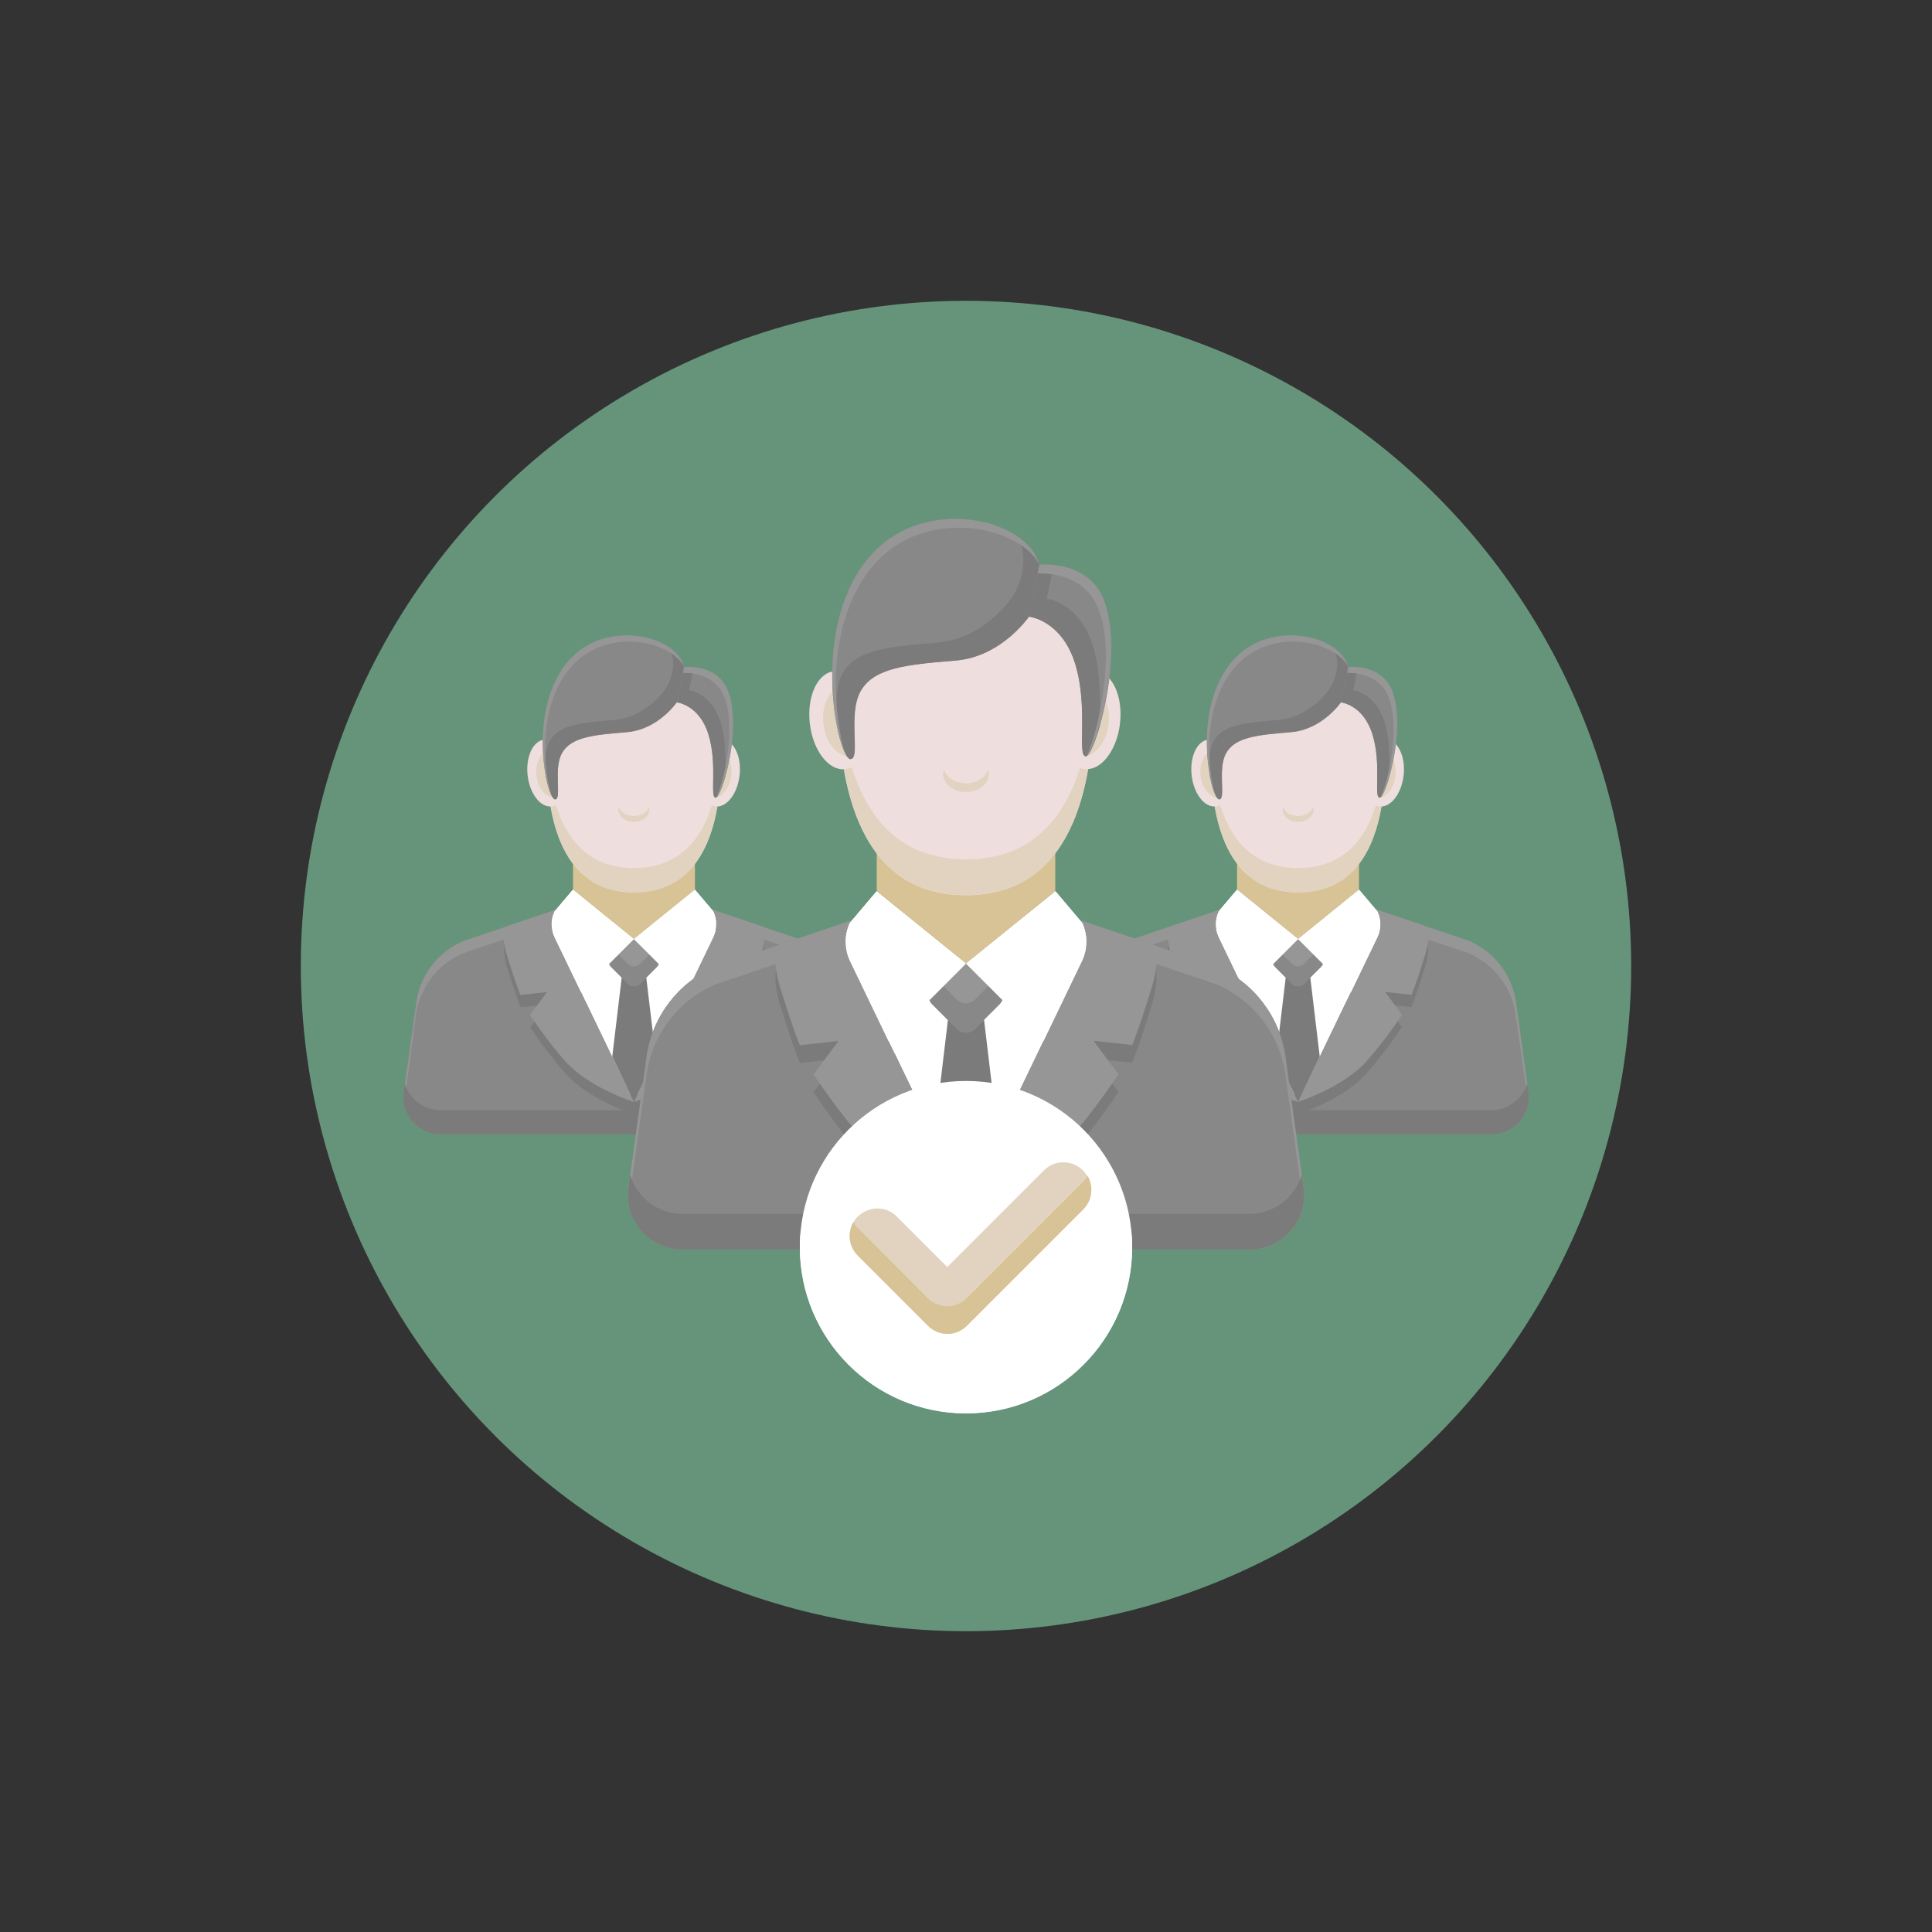 <svg xmlns="http://www.w3.org/2000/svg" xmlns:xlink="http://www.w3.org/1999/xlink" id="Layer_1" x="0px" y="0px" viewBox="0 0 1000 1000" style="enable-background:new 0 0 1000 1000;" xml:space="preserve"><rect x="0" y="0" width="1000" height="1000" fill="#333333" stroke="none"/><style type="text/css">	.st0{fill:#66947B;}	.st1{fill:#888888;}	.st2{fill:#979696;}	.st3{fill:#7B7B7B;}	.st4{fill:#FFFFFF;}	.st5{fill:#D7C395;}	.st6{fill:#EEDEDD;}	.st7{fill:#E2D3C1;}</style><g>	<g>		<circle class="st0" cx="500" cy="500" r="344.3"></circle>	</g>	<path class="st0" d="M791.6,588.4L791.6,588.4c0-0.5,0-0.9,0-1.3c0-0.1,0-0.2,0-0.3c0-0.3-0.1-0.6-0.1-0.9c0-0.1,0-0.3,0-0.4  l-6.4-46.3c-1.4-10.2-6.7-19.4-14.4-25.8c-2.9-2.4-6.2-4.4-9.7-6l-22.2-7.5l0,0l-8.6-2.9l0,0l-17.2-5.8v0.1l-0.5-0.2l-8.7-10.3  l-9.1,7.4l0,0l9.1-7.4v-13.4c0.2-0.2,0.3-0.4,0.5-0.7c0.3-0.4,0.6-0.8,0.8-1.2c0.8-1.2,1.6-2.4,2.3-3.7c0.5-0.8,0.9-1.7,1.4-2.6  c3.3-6.6,5.4-14.2,6.7-21.7c5.4-0.2,10.4-7.1,11.4-16.1c0.8-6.8-0.9-12.9-4-16.1c0-0.2,0.1-0.5,0.1-0.7c0-0.3,0.1-0.7,0.1-1  c0-0.4,0.1-0.8,0.1-1.2c0-0.3,0.1-0.7,0.1-1c0-0.4,0.1-0.8,0.1-1.2c0-0.3,0-0.7,0.1-1c0-0.4,0-0.8,0.1-1.2c0-0.3,0-0.7,0-1  c0-0.4,0-0.8,0-1.2c0-0.3,0-0.7,0-1c0-0.4,0-0.8,0-1.2c0-0.3,0-0.7,0-1c0-0.4,0-0.8,0-1.2c0-0.3,0-0.7-0.1-1c0-0.4-0.1-0.8-0.1-1.2  c0-0.3-0.1-0.6-0.1-1s-0.1-0.8-0.1-1.2c0-0.3-0.1-0.6-0.1-0.9c-0.1-0.4-0.1-0.8-0.2-1.2c0-0.3-0.1-0.6-0.1-0.9  c-0.1-0.4-0.2-0.8-0.3-1.2c-0.1-0.3-0.1-0.5-0.2-0.8c-0.1-0.4-0.2-0.9-0.3-1.3c-0.1-0.2-0.1-0.4-0.2-0.6c-0.2-0.6-0.4-1.2-0.6-1.8  c-3.7-10.3-13.4-12.5-18.9-12.9c-0.1,0-0.2,0-0.2,0c-0.2,0-0.5,0-0.7,0c-0.1,0-0.1,0-0.2,0c-0.2,0-0.5,0-0.7,0c0,0,0,0-0.1,0h-0.1  c-0.2,0-0.4,0-0.6,0c-0.1,0-0.1,0-0.2,0c-0.2,0-0.3,0-0.5,0c0,0,0,0-0.1,0c-0.2,0-0.3,0-0.4,0c0,0,0,0-0.1,0s-0.1,0-0.2,0l0,0h-0.1  l0,0v-0.1l0,0v-0.1c0-0.1-0.1-0.2-0.1-0.3c0-0.1-0.1-0.2-0.1-0.3c0-0.1-0.1-0.2-0.1-0.4c-0.1-0.2-0.1-0.3-0.2-0.5  c0-0.1-0.1-0.2-0.1-0.3c0-0.1-0.1-0.1-0.1-0.2c-0.1-0.2-0.1-0.3-0.2-0.5c-0.1-0.2-0.1-0.3-0.2-0.5c0,0,0-0.1-0.1-0.1  c-0.1-0.1-0.1-0.2-0.2-0.3c-0.1-0.2-0.2-0.4-0.3-0.5c0-0.1-0.1-0.1-0.1-0.2c-0.1-0.1-0.2-0.2-0.2-0.3c-0.1-0.1-0.2-0.3-0.3-0.4  s-0.2-0.2-0.2-0.3c-0.1-0.1-0.2-0.2-0.3-0.4c-0.1-0.1-0.1-0.2-0.2-0.2c-0.1-0.1-0.2-0.2-0.2-0.3c-0.1-0.2-0.3-0.3-0.4-0.5l-0.1-0.1  l0,0c-0.1-0.1-0.1-0.1-0.2-0.2c-0.2-0.2-0.4-0.5-0.7-0.7c0,0,0,0-0.1-0.1s-0.2-0.2-0.4-0.3c-0.2-0.2-0.4-0.3-0.5-0.5l0,0  c-0.1-0.1-0.2-0.1-0.2-0.2c-0.1-0.1-0.3-0.2-0.4-0.3c-0.3-0.2-0.7-0.5-1-0.7c-0.1-0.1-0.2-0.2-0.3-0.2c-0.5-0.3-1-0.6-1.5-0.9  c-0.1-0.1-0.3-0.1-0.4-0.2c-0.4-0.2-0.8-0.5-1.3-0.7c-0.2-0.1-0.4-0.2-0.6-0.3c-0.4-0.2-0.8-0.4-1.3-0.6c-0.2-0.1-0.4-0.2-0.6-0.2  c-0.6-0.3-1.3-0.5-2-0.8l0,0c-3.8-1.4-8.9-2.4-14.6-2.4c-1.8,0-3.6,0.1-5.4,0.3c-1,0.1-2,0.3-3.1,0.5c-1.3,0.3-2.6,0.6-3.9,1  c-2.4,0.7-4.8,1.7-7.2,3c-1.2,0.6-2.3,1.4-3.5,2.1c-0.6,0.4-1.1,0.8-1.7,1.2c-1.9,1.5-3.8,3.3-5.5,5.3c-0.9,1.1-1.8,2.3-2.7,3.5  c-1.3,1.8-2.4,3.8-3.5,5.9l0,0c-0.4,0.8-0.7,1.5-1.1,2.3c-0.1,0.3-0.2,0.5-0.3,0.8c-0.2,0.5-0.4,1.1-0.7,1.6  c-0.1,0.3-0.2,0.6-0.3,0.9c-0.2,0.5-0.4,1-0.5,1.5c-0.1,0.3-0.2,0.6-0.3,0.9c-0.2,0.5-0.3,1-0.5,1.5c-0.1,0.3-0.2,0.6-0.3,0.9  c-0.2,0.5-0.3,1.1-0.4,1.6c-0.1,0.3-0.1,0.5-0.2,0.8c-0.2,0.7-0.3,1.4-0.5,2.1c0,0.1,0,0.2-0.1,0.3c-0.2,0.8-0.3,1.7-0.5,2.5  c0,0.2-0.1,0.5-0.1,0.7c-0.1,0.6-0.2,1.2-0.3,1.7c0,0.3-0.1,0.6-0.1,0.9c-0.1,0.5-0.1,1-0.2,1.6c0,0.3-0.1,0.6-0.1,1  c0,0.5-0.1,1-0.1,1.5c0,0.3,0,0.6-0.1,0.9c0,0.5-0.1,1.1-0.1,1.6c0,0.3,0,0.6,0,0.8c0,0.6,0,1.3-0.1,1.9c0,0.1,0,0.3,0,0.4  c-5.4,1.2-8.9,9.2-7.8,18.4c1.1,9.2,6.3,16.2,11.9,16.1c0.4,2.5,0.9,5,1.6,7.4c0.3,1.1,0.6,2.1,0.9,3.2c0.2,0.8,0.5,1.6,0.7,2.4  c0.1,0.3,0.2,0.6,0.3,0.9c0.5,1.5,1.1,3,1.7,4.5c0.2,0.4,0.3,0.8,0.5,1.2c0.9,2,1.9,4,3,5.9c0.2,0.4,0.5,0.8,0.8,1.2  c0.7,1,1.4,2,2.1,3l0,0v3.9v9.5l9.1,7.4l0,0l-9.1-7.4l-8.7,10.3l-44.4,15l-2.4-0.8l0,0l-25.1-8.5v0.1l-0.7-0.2l-12.8-15.1  L533.2,492l0,0l13.3-10.8v-19.6c2.4-3.1,4.5-6.4,6.3-9.9c0.3-0.6,0.7-1.3,1-1.9c4.8-9.7,7.9-20.7,9.8-31.8  c7.9-0.3,15.2-10.4,16.8-23.5c1.2-9.9-1.3-18.9-5.9-23.6c0-0.1,0-0.1,0-0.2c0-0.3,0.1-0.6,0.1-0.9c0-0.2,0.1-0.5,0.1-0.7  c0-0.3,0.1-0.6,0.1-1c0-0.2,0-0.4,0.1-0.7c0-0.3,0.1-0.7,0.1-1c0-0.2,0-0.4,0.1-0.6c0-0.4,0.1-0.7,0.1-1.1c0-0.2,0-0.3,0-0.5  c0-0.5,0.1-0.9,0.1-1.4c0-0.1,0-0.2,0-0.3c0-0.6,0.1-1.1,0.1-1.7v-0.1c0-0.5,0-1,0.1-1.5c0-0.2,0-0.3,0-0.5c0-0.4,0-0.8,0-1.2  c0-0.2,0-0.4,0-0.6c0-0.3,0-0.7,0-1c0-0.2,0-0.4,0-0.6c0-0.3,0-0.7,0-1c0-0.2,0-0.4,0-0.7c0-0.3,0-0.6,0-1c0-0.2,0-0.5,0-0.7  c0-0.3,0-0.6,0-0.9c0-0.2,0-0.5,0-0.7c0-0.3,0-0.6,0-0.9c0-0.2,0-0.5,0-0.7c0-0.3,0-0.6-0.1-0.9c0-0.2,0-0.5-0.1-0.7  c0-0.3,0-0.6-0.1-0.9c0-0.2,0-0.5-0.1-0.7c0-0.3-0.1-0.6-0.1-0.9c0-0.2-0.1-0.5-0.1-0.7c0-0.3-0.1-0.6-0.1-0.8  c0-0.2-0.1-0.5-0.1-0.7c0-0.3-0.1-0.6-0.1-0.8c0-0.2-0.1-0.5-0.1-0.7c0-0.3-0.1-0.6-0.1-0.8c0-0.2-0.1-0.4-0.1-0.7  c-0.1-0.3-0.1-0.5-0.2-0.8c0-0.2-0.1-0.4-0.1-0.6c-0.1-0.3-0.1-0.5-0.2-0.8c0-0.2-0.1-0.4-0.1-0.6c-0.1-0.3-0.1-0.6-0.2-0.8  c0-0.2-0.1-0.4-0.1-0.6c-0.1-0.3-0.2-0.6-0.2-0.8c-0.1-0.2-0.1-0.4-0.2-0.5c-0.1-0.3-0.2-0.6-0.3-0.9c0-0.1-0.1-0.3-0.1-0.4  c-0.1-0.4-0.3-0.9-0.5-1.3c-0.9-2.4-2-4.6-3.3-6.4c-0.5-0.7-1-1.4-1.6-2.1c-0.8-0.9-1.6-1.8-2.4-2.5c-0.8-0.8-1.7-1.5-2.6-2.1  c-1.1-0.8-2.3-1.5-3.5-2.1c-4.5-2.3-9.2-3.2-12.9-3.6c-0.3,0-0.7-0.1-1-0.1c-0.1,0-0.2,0-0.3,0c-0.3,0-0.5,0-0.8,0  c-0.1,0-0.1,0-0.2,0c-0.3,0-0.6,0-0.8,0c-0.1,0-0.2,0-0.3,0c-0.2,0-0.4,0-0.6,0c-0.1,0-0.1,0-0.2,0c-0.2,0-0.5,0-0.7,0  c-0.1,0-0.1,0-0.2,0c-0.2,0-0.3,0-0.5,0h-0.1c0,0,0,0-0.1,0c-0.2,0-0.4,0-0.5,0h-0.1c-0.1,0-0.2,0-0.3,0H539c-0.1,0-0.2,0-0.3,0  l0,0c-0.1,0-0.1,0-0.2,0l0,0l0,0l0,0l0,0c0-0.1-0.1-0.3-0.1-0.4s0-0.1-0.1-0.2c-0.1-0.3-0.2-0.5-0.3-0.8c0-0.1,0-0.1-0.1-0.2  c-0.2-0.5-0.3-0.9-0.5-1.4c0,0,0-0.1-0.1-0.1c0-0.1-0.1-0.1-0.1-0.2c0,0,0-0.1-0.1-0.2c-0.1-0.3-0.3-0.6-0.4-0.9c0,0,0-0.1-0.1-0.1  c-0.2-0.4-0.5-0.9-0.7-1.3c0-0.1-0.1-0.1-0.1-0.2l-0.1-0.1c0,0,0-0.1-0.1-0.1c-0.2-0.3-0.4-0.7-0.7-1c0,0,0-0.1-0.1-0.1  c-0.3-0.4-0.6-0.8-0.9-1.2c-0.1-0.1-0.1-0.2-0.2-0.2c0,0,0-0.1-0.1-0.1l0,0c-0.6-0.8-1.4-1.5-2.1-2.3c-0.1-0.1-0.2-0.2-0.2-0.2  c-0.4-0.4-0.8-0.8-1.3-1.1l-0.1-0.1c-0.4-0.3-0.9-0.7-1.3-1c-0.1-0.1-0.2-0.1-0.3-0.2c-0.5-0.4-1-0.7-1.5-1.1  c-0.1-0.1-0.2-0.1-0.3-0.2c-0.5-0.3-1-0.6-1.5-0.9c-0.1-0.1-0.2-0.1-0.3-0.2c-0.6-0.3-1.2-0.7-1.8-1c-0.1-0.1-0.3-0.1-0.4-0.2  c-0.6-0.3-1.1-0.6-1.7-0.9c-0.1,0-0.2-0.1-0.2-0.1c-0.7-0.3-1.3-0.6-2-0.9c-0.2-0.1-0.3-0.1-0.5-0.2c-0.7-0.3-1.5-0.6-2.2-0.9  c-3.3-1.2-7.3-2.2-11.8-2.9c-1.1-0.2-2.3-0.3-3.4-0.4c-1.6-0.1-3.2-0.2-4.8-0.2c-1.6,0-3.3,0-5,0.1c-0.8,0-1.6,0.1-2.5,0.2  c-0.1,0-0.2,0-0.2,0c-2.5,0.3-5.1,0.7-7.7,1.3c-0.4,0.1-0.9,0.2-1.3,0.3c-1.8,0.4-3.5,1-5.3,1.6c-0.4,0.2-0.9,0.3-1.3,0.5  c-11.8,4.6-23.3,13.6-31.3,29.6c-0.5,0.9-0.9,1.9-1.3,2.8c-0.1,0.1-0.1,0.3-0.2,0.4c-0.4,0.9-0.8,1.8-1.2,2.7  c-0.1,0.2-0.1,0.4-0.2,0.5c-0.4,0.9-0.7,1.9-1.1,2.8c0,0.1-0.1,0.2-0.1,0.4c-0.3,0.9-0.6,1.9-0.9,2.8c0,0.1-0.1,0.2-0.1,0.3  c-0.3,1-0.6,1.9-0.8,2.9c0,0.2-0.1,0.4-0.1,0.5c-0.3,0.9-0.5,1.9-0.7,2.8c0,0.2-0.1,0.4-0.1,0.5c-0.2,1-0.4,2-0.7,2.9  c0,0.1,0,0.1,0,0.2c-0.2,1-0.4,1.9-0.5,2.9c0,0.2-0.1,0.3-0.1,0.5c-0.2,1-0.3,1.9-0.5,2.9c0,0.2-0.1,0.4-0.1,0.6  c-0.1,1-0.3,1.9-0.4,2.9c0,0.2,0,0.3,0,0.5c-0.1,1-0.2,1.9-0.3,2.9c0,0.1,0,0.1,0,0.2c-0.1,1-0.2,1.9-0.2,2.9c0,0.2,0,0.4,0,0.5  c-0.1,0.9-0.1,1.9-0.1,2.8c0,0.2,0,0.4,0,0.6c0,0.9-0.1,1.8-0.1,2.7c-8,1.7-13.1,13.5-11.5,26.9c1.6,13.5,9.3,23.7,17.4,23.5  c2.7,15.8,7.8,31.6,17.1,43.6v5.8v13.9l13.3,10.8l0,0l-13.3-10.8l-12.8,15.1l-28.1,9.5l-18.2-6.2l0,0l-8.6-2.9l0,0l-17.2-5.8v0.1  l-0.5-0.2l-8.7-10.3l-9.1,7.4l0,0l9.1-7.4v-13.4c0.2-0.2,0.3-0.4,0.5-0.7c0.3-0.4,0.6-0.8,0.8-1.2c0.8-1.2,1.6-2.4,2.3-3.7  c0.5-0.8,0.9-1.7,1.4-2.6c3.3-6.6,5.4-14.2,6.7-21.7c5.4-0.2,10.4-7.1,11.4-16.1c0.8-6.8-0.9-12.9-4-16.1c0-0.2,0.1-0.5,0.1-0.7  c0-0.3,0.1-0.7,0.1-1c0-0.4,0.1-0.8,0.1-1.2c0-0.3,0.1-0.7,0.1-1c0-0.4,0.1-0.8,0.1-1.2c0-0.3,0-0.7,0.1-1c0-0.4,0-0.8,0.1-1.2  c0-0.3,0-0.7,0-1c0-0.4,0-0.8,0-1.2c0-0.3,0-0.7,0-1c0-0.4,0-0.8,0-1.2c0-0.3,0-0.7,0-1c0-0.4,0-0.8,0-1.2c0-0.3,0-0.7-0.1-1  c0-0.4-0.1-0.8-0.1-1.2c0-0.3-0.1-0.6-0.1-1s-0.1-0.8-0.1-1.2c0-0.3-0.1-0.6-0.1-0.9c-0.1-0.4-0.1-0.8-0.2-1.2  c0-0.3-0.1-0.6-0.1-0.9c-0.1-0.4-0.2-0.8-0.2-1.2c-0.1-0.3-0.1-0.5-0.2-0.8c-0.1-0.4-0.2-0.9-0.3-1.3c-0.1-0.2-0.1-0.4-0.2-0.6  c-0.2-0.6-0.4-1.2-0.6-1.8c-0.8-2.3-2-4.2-3.3-5.8c-0.5-0.6-1.1-1.2-1.6-1.7c-1.5-1.3-3.1-2.3-4.7-3.1c-0.3-0.2-0.6-0.3-1-0.4  c-1-0.4-1.9-0.7-2.9-1c-0.3-0.1-0.6-0.2-0.9-0.2c-1.6-0.4-3.2-0.6-4.5-0.7c-0.1,0-0.2,0-0.2,0c-0.1,0-0.2,0-0.3,0  c-0.1,0-0.3,0-0.4,0s-0.1,0-0.2,0h-0.1c-0.2,0-0.4,0-0.6,0c0,0,0,0-0.1,0H357c-0.2,0-0.4,0-0.6,0c-0.1,0-0.1,0-0.2,0  c-0.2,0-0.3,0-0.5,0c0,0,0,0-0.1,0c-0.2,0-0.3,0-0.4,0c0,0,0,0-0.1,0s-0.1,0-0.2,0l0,0h-0.1l0,0v-0.1l0,0V365  c0-0.1-0.1-0.2-0.1-0.3c0-0.1-0.1-0.2-0.1-0.3c0-0.1-0.1-0.2-0.1-0.4c-0.1-0.2-0.1-0.3-0.2-0.5c0-0.1-0.1-0.2-0.1-0.3  c0-0.1-0.1-0.1-0.1-0.2c-0.1-0.2-0.1-0.3-0.2-0.5s-0.1-0.3-0.2-0.5c0,0,0-0.1-0.1-0.1c-0.1-0.1-0.1-0.2-0.2-0.3  c-0.1-0.2-0.2-0.4-0.3-0.5c0-0.1-0.1-0.1-0.1-0.2c-0.1-0.1-0.2-0.2-0.2-0.3c-0.1-0.1-0.2-0.3-0.3-0.4c-0.1-0.1-0.2-0.2-0.2-0.3  c-0.1-0.1-0.2-0.2-0.3-0.4c-0.1-0.1-0.1-0.2-0.2-0.3c-0.1-0.1-0.2-0.2-0.2-0.3c-0.1-0.2-0.3-0.3-0.4-0.5l-0.1-0.1l0,0  c-0.1-0.1-0.1-0.1-0.2-0.2c-0.2-0.2-0.4-0.5-0.7-0.7c0,0,0,0-0.1-0.1s-0.2-0.2-0.4-0.3c-0.2-0.2-0.4-0.3-0.5-0.5l0,0  c-0.1-0.1-0.2-0.1-0.2-0.2c-0.1-0.1-0.3-0.2-0.4-0.3c-0.3-0.2-0.7-0.5-1-0.7c-0.1-0.1-0.2-0.2-0.3-0.2c-0.5-0.3-1-0.6-1.5-0.9  c-0.1-0.1-0.3-0.1-0.4-0.2c-0.4-0.2-0.8-0.5-1.3-0.7c-0.2-0.1-0.4-0.2-0.6-0.3c-0.4-0.2-0.8-0.4-1.3-0.6c-0.2-0.1-0.4-0.2-0.6-0.2  c-0.6-0.3-1.3-0.5-2-0.8c-4.9-1.8-12.1-3-19.8-2.1c-1.2,0.1-2.4,0.3-3.6,0.6c-3.6,0.7-7.2,2-10.8,3.9c-1.2,0.6-2.3,1.4-3.5,2.1  c-0.6,0.4-1.1,0.8-1.7,1.2c-4.5,3.5-8.5,8.3-11.7,14.8l0,0c-0.4,0.8-0.7,1.5-1.1,2.3c-0.1,0.3-0.2,0.5-0.3,0.8  c-0.2,0.5-0.4,1.1-0.7,1.6c-0.1,0.3-0.2,0.6-0.3,0.9c-0.2,0.5-0.4,1-0.5,1.5c-0.1,0.3-0.2,0.6-0.3,0.9c-0.2,0.5-0.3,1-0.5,1.5  c-0.1,0.3-0.2,0.6-0.3,0.9c-0.2,0.5-0.3,1.1-0.4,1.6c-0.1,0.3-0.1,0.5-0.2,0.8c-0.2,0.7-0.3,1.4-0.5,2.1c0,0.1,0,0.2-0.1,0.3  c-0.2,0.8-0.3,1.7-0.5,2.5c0,0.2-0.1,0.5-0.1,0.7c-0.1,0.6-0.2,1.2-0.3,1.8c0,0.3-0.1,0.6-0.1,0.9c-0.1,0.5-0.1,1-0.2,1.6  c0,0.3-0.1,0.6-0.1,1c0,0.5-0.1,1-0.1,1.5c0,0.3,0,0.6-0.1,0.9c0,0.5-0.1,1.1-0.1,1.6c0,0.3,0,0.6,0,0.8c0,0.6,0,1.3-0.1,1.9  c0,0.1,0,0.3,0,0.4c-5.4,1.2-8.9,9.2-7.8,18.4c1.1,9.2,6.3,16.2,11.9,16.1c0.4,2.5,0.9,5,1.6,7.4c0.3,1.1,0.6,2.1,0.9,3.2  c0.2,0.8,0.5,1.6,0.7,2.4c0.1,0.3,0.2,0.6,0.3,0.9c0.5,1.5,1.1,3,1.7,4.5c0.2,0.4,0.3,0.8,0.5,1.2c0.9,2,1.9,4,3,5.9  c0.2,0.4,0.5,0.8,0.8,1.2c0.7,1,1.4,2,2.1,3l0,0v3.9v9.5l9.1,7.4l0,0l-9.1-7.4l-8.7,10.3l-48.4,16.3c-3.5,1.5-6.6,3.5-9.5,5.8  c-7.9,6.4-13.2,15.6-14.7,26l-6.2,44.6l-0.2,1.6l0,0l0,0v0.1c-0.1,0.4-0.1,0.8-0.1,1.3c0,0.1,0,0.2,0,0.3c0,0.4,0,0.8,0,1.2v0.1  c0,1,0.1,1.9,0.3,2.8l0,0l0,0c0.1,0.5,0.2,1,0.3,1.5c2.1,8.3,9.6,14.6,18.7,14.6h101.1l-3.8,27.4c0,0.2,0,0.4-0.1,0.6  c-0.1,0.5-0.1,0.9-0.1,1.4c0,0.2,0,0.3,0,0.5c0,0.6,0,1.1,0,1.7c0,0.1,0,0.1,0,0.2c0,2.2,0.3,4.3,0.8,6.4c3,12.2,14,21.4,27.4,21.4  h60.7c0.4,25.4,11.8,48.1,29.6,63.6c15.1,13.1,34.8,21.1,56.4,21.1c9.9,0,19.4-1.7,28.2-4.8c1-0.3,1.9-0.7,2.9-1.1  c9.3-3.6,17.8-8.8,25.3-15.3c3.1-2.7,6-5.6,8.7-8.8c1.1-1.3,2.2-2.6,3.3-4c10.8-14.1,17.3-31.7,17.6-50.8H647  c13.4,0,24.4-9.3,27.4-21.4c0.5-2.1,0.8-4.2,0.8-6.4c0-0.1,0-0.1,0-0.2c0-0.6,0-1.1,0-1.7c0-0.2,0-0.3,0-0.5c0-0.5-0.1-0.9-0.1-1.4  c0-0.2,0-0.4-0.1-0.6l-3.8-27.4h101.1c9.2,0,16.6-6.3,18.7-14.6c0.1-0.5,0.2-1,0.3-1.5l0,0l0,0  C791.5,590.3,791.6,589.4,791.6,588.4z"></path>	<g>		<g>			<path class="st1" d="M428.3,587.2H228c-11.7,0-20.7-10.3-19.1-21.9l6.4-46.3c2-14.1,11.1-26.1,24.1-31.8l22.2-7.5l8.6-2.9l0,0    l17.2-5.8l9.2-3.1h63.1l57.1,19.3c13,5.6,22.2,17.7,24.1,31.8l6.4,46.3C449,576.9,440,587.2,428.3,587.2z"></path>			<path class="st2" d="M215.3,525.3c2-14.1,11.1-26.1,24.1-31.8l57.1-19.3h63.1l57.1,19.3c13,5.7,22.2,17.7,24.1,31.8l6.4,45.7    c0.3-1.9,0.3-3.8,0.1-5.8L441,519c-2-14.1-11.1-26.1-24.1-31.8l-57.1-19.3h-63.1l-57.1,19.3c-13,5.7-22.2,17.7-24.1,31.8    l-6.4,46.3c-0.3,2-0.2,3.9,0.1,5.8L215.3,525.3z"></path>			<path class="st3" d="M446.8,560.8c-2.4,7.9-9.7,13.8-18.5,13.8H228c-8.8,0-16.1-5.9-18.5-13.8l-0.6,4.4    c-1.6,11.6,7.4,21.9,19.1,21.9h200.3c11.7,0,20.7-10.3,19.1-21.9L446.8,560.8z"></path>			<path class="st4" d="M369.2,471.8l-9.5-11.2l-31.6,25.6l-31.6-25.6l-9.5,11.2c-2,4.3-1.9,9.2,0.1,13.4l29.7,61.7l11.3,23.5    l41-85.1C371.1,481,371.2,476.1,369.2,471.8z"></path>			<polygon class="st3" points="339.4,546.9 334,501.7 328.1,501.7 322.3,501.7 316.9,546.9 328.1,570.4    "></polygon>			<polygon class="st5" points="296.6,430.6 296.6,451.1 296.6,460.6 328.1,486.1 359.7,460.6 359.7,430.6    "></polygon>			<path class="st4" d="M328.1,486.1L303,518l-15.8-32.8c-2.1-4.2-2.1-9.2-0.1-13.5l9.5-11.2L328.1,486.1z"></path>			<path class="st4" d="M328.1,486.1l25.2,31.9l15.8-32.8c2.1-4.2,2.1-9.2,0.1-13.5l-9.5-11.2L328.1,486.1z"></path>			<path class="st2" d="M340,500.5l-8.7,8.7c-1.7,1.7-4.6,1.7-6.3,0l-8.7-8.7c-1.7-1.7-1.7-4.6,0-6.3l5.5-5.5    c3.5-3.5,9.2-3.5,12.7,0l5.5,5.5C341.7,495.9,341.7,498.8,340,500.5z"></path>			<path class="st1" d="M338,492.2l-6.7,6.7c-1.7,1.7-4.6,1.7-6.3,0l-6.7-6.7l-2,2c-1.7,1.7-1.7,4.6,0,6.3l8.7,8.7    c1.7,1.7,4.6,1.7,6.3,0l8.7-8.7c1.7-1.7,1.7-4.6,0-6.3L338,492.2z"></path>			<g>				<polygon class="st3" points="328.1,566.2 328.2,566.2 328.2,566.2     "></polygon>				<path class="st3" d="M287.2,491.6c-1.5-3.1-1.9-6.7-1.2-10c-0.2-1.2-0.3-2.4-0.3-3.6l-15.4,5.2l0,0l-8.6,2.9     c-1,2.6-1.5,7.2,1,15.5c4.9,15.6,6.8,19.8,6.8,19.8l13.7-1.5l-8.8,11.8c0,0,8.3,12.7,18.3,24c12.3,13.8,35.5,21.1,35.5,21.1     l-11.3-23.5L287.2,491.6z"></path>				<rect x="324" y="566.7" class="st3" width="8.3" height="8.3"></rect>				<path class="st2" d="M328.1,570.4c0,0-23.2-7.3-35.5-21.1c-10-11.2-18.3-24-18.3-24l8.8-11.8l-13.7,1.5c0,0-1.9-4.2-6.8-19.8     c-2.6-8.2-2.1-12.9-1-15.5l8.6-2.9l0,0l17.2-5.8l-0.4,0.8c-2,4.3-1.9,9.2,0.1,13.4l29.7,61.7L328.1,570.4z"></path>			</g>			<g>				<polygon class="st3" points="328.2,566.2 328.1,566.2 328.1,566.2     "></polygon>				<path class="st3" d="M394.6,486l-8.6-2.9l0,0l-15.4-5.2c0,1.2-0.1,2.4-0.3,3.6c0.7,3.4,0.3,6.9-1.2,10l-29.7,61.7l-11.3,23.5     c0,0,23.2-7.3,35.5-21.1c10-11.2,18.3-24,18.3-24l-8.8-11.8l13.7,1.5c0,0,1.9-4.2,6.8-19.8C396.2,493.2,395.7,488.6,394.6,486z"></path>				<path class="st2" d="M328.2,570.3c0,0,23.2-7.3,35.5-21.1c10-11.2,18.3-24,18.3-24l-8.8-11.8l13.7,1.5c0,0,1.9-4.2,6.8-19.8     c2.6-8.2,2.1-12.9,1-15.5l-8.6-2.9l0,0l-17.2-5.8l0.4,0.8c2,4.3,1.9,9.2-0.1,13.4l-29.7,61.7L328.2,570.3z"></path>			</g>			<g>				<path class="st6" d="M373.4,390.8c0,26.7-4.8,71.1-45.2,71.1S283,417.5,283,390.8s4.2-48.4,45.2-48.4     C369.2,342.5,373.4,364.1,373.4,390.8z"></path>				<path class="st7" d="M328.1,449.3c-37.3,0-44.3-37.9-45.1-64.8c-0.1,2.1-0.1,4.2-0.1,6.3c0,26.7,4.8,71.1,45.2,71.1     s45.2-44.4,45.2-71.1c0-2.1,0-4.2-0.1-6.3C372.4,411.4,365.5,449.3,328.1,449.3z"></path>				<path class="st6" d="M294,398.9c1.1,9.5-2.7,17.8-8.4,18.5c-5.8,0.7-11.4-6.5-12.5-16s2.7-17.8,8.4-18.5     C287.3,382.1,292.9,389.3,294,398.9z"></path>				<path class="st6" d="M361.9,398.9c-1.1,9.5,2.7,17.8,8.4,18.5c5.8,0.7,11.4-6.5,12.5-16s-2.7-17.8-8.4-18.5     C368.6,382.1,363,389.3,361.9,398.9z"></path>				<g>					<path class="st7" d="M285.1,401.5c-0.6-4.9-0.5-9.6,0.2-13.3c-0.2,0-0.5,0-0.7,0c-4.6,0.5-7.7,6.5-6.9,13.3      c0.8,6.8,5.2,11.9,9.7,11.3c0.1,0,0.2,0,0.3-0.1C286.6,409.6,285.6,405.7,285.1,401.5z"></path>					<path class="st7" d="M371.1,401.5c0.6-4.9,0.5-9.6-0.2-13.3c0.2,0,0.5,0,0.7,0c4.6,0.5,7.7,6.5,6.9,13.3      c-0.3,2.7-1.2,5.4-2.9,7.7c-0.7,0.9-1.5,1.8-2.4,2.5c-0.7,0.5-2.1,1.4-3,1.2c0.1-0.6,0-1.2-0.3-1.7c-0.1-0.1-0.1-0.3-0.2-0.4      c-0.6-1.3,0.2-3,0.5-4.3C370.7,404.8,371,403.2,371.1,401.5z"></path>				</g>				<path class="st1" d="M351,362.6c0,0-9.7,15-26.6,16.4s-28.8,2.4-33.5,10.8c-4.7,8.3,0.1,24-3.6,24s-12.5-36,0.5-61.9     s39-25,51-20.6s16,11.3,16,18.5C354.7,357,351,362.6,351,362.6z"></path>				<path class="st3" d="M346.1,334.9c1.6,2.7,2.3,5.6,2.3,8.6c0,7.2-3.7,12.7-3.7,12.7s-9.7,15-26.6,16.4s-28.8,2.4-33.5,10.8     c-2.9,5.1-2.2,13.1-2.1,18.4c1.4,7.2,3.4,11.9,4.8,11.9c3.7,0-1.1-15.7,3.6-24s16.6-9.4,33.5-10.8s26.6-16.4,26.6-16.4     s3.7-5.6,3.7-12.7C354.7,344.4,352.5,339.1,346.1,334.9z"></path>				<path class="st1" d="M354.1,345.2c0,0,17.5-1.9,22.9,12.9c7.1,19.6-3.4,54.8-6.6,54.8s1.1-17.2-3.7-32.7     c-4.8-15.4-16.3-16.6-16.3-16.6L354.1,345.2z"></path>				<path class="st3" d="M373,373.9c-4.8-15.4-16.3-16.6-16.3-16.6l2.5-12c-2.9-0.3-5-0.1-5-0.1l-3.8,18.3c0,0,11.6,1.2,16.3,16.6     c4.8,15.4,0.6,32.7,3.7,32.7c1.1,0,3.1-4.4,5-10.9C375.3,395.9,376.3,384.4,373,373.9z"></path>				<path class="st2" d="M289,355.1c13-25.9,39-25,51-20.6c7.5,2.7,11.9,6.5,14.1,10.6c-1.5-5.4-6-10.4-15.3-13.8     c-12-4.4-38.1-5.4-51,20.6c-11.2,22.3-6.2,52.1-2.3,59.9C281.9,401,279,375.1,289,355.1z"></path>				<path class="st2" d="M377,358.1c-5.4-14.8-22.9-12.9-22.9-12.9l-0.6,3.1c4.1-0.1,17.1,0.6,21.6,13c5.8,15.9-0.1,42-4.2,51.3     C374.6,409.5,383.8,376.7,377,358.1z"></path>				<path class="st7" d="M328.1,422.4c-3.8,0-6.9-2-7.8-4.8c-0.2,0.5-0.2,1-0.2,1.5c0,3.5,3.6,6.3,8,6.3s8-2.8,8-6.3     c0-0.5-0.1-1-0.2-1.5C335.1,420.3,331.9,422.4,328.1,422.4z"></path>			</g>			<path class="st4" d="M328.1,486.1l-27.4,27.4l-13.6-28.2c-2.1-4.2-2.1-9.2-0.1-13.5l9.5-11.2L328.1,486.1z"></path>			<path class="st4" d="M328.1,486.1l27.4,27.4l13.6-28.2c2.1-4.2,2.1-9.2,0.1-13.5l-9.5-11.2L328.1,486.1z"></path>		</g>		<g>			<path class="st1" d="M772,587.2H571.7c-11.7,0-20.7-10.3-19.1-21.9L559,519c2-14.1,11.1-26.1,24.1-31.8l22.2-7.5l8.6-2.9l0,0    l17.2-5.8l9.2-3.1h63.1l57.1,19.3c13,5.6,22.2,17.7,24.1,31.8l6.4,46.3C792.7,576.9,783.7,587.2,772,587.2z"></path>			<path class="st2" d="M559,525.3c2-14.1,11.1-26.1,24.1-31.8l57.1-19.3h63.1l57.1,19.3c13,5.7,22.2,17.7,24.1,31.8L791,571    c0.3-1.9,0.3-3.8,0.1-5.8l-6.4-46.3c-2-14.1-11.1-26.1-24.1-31.8l-57.1-19.3h-63.1l-57.1,19.3c-13,5.7-22.2,17.7-24.1,31.8    l-6.4,46.3c-0.3,2-0.2,3.9,0.1,5.8L559,525.3z"></path>			<path class="st3" d="M790.5,560.8c-2.4,7.9-9.7,13.8-18.5,13.8H571.7c-8.8,0-16.1-5.9-18.5-13.8l-0.6,4.4    c-1.6,11.6,7.4,21.9,19.1,21.9H772c11.7,0,20.7-10.3,19.1-21.9L790.5,560.8z"></path>			<path class="st4" d="M712.9,471.8l-9.5-11.2l-31.6,25.6l-31.6-25.6l-9.5,11.2c-2,4.3-1.9,9.2,0.1,13.4l29.7,61.7l11.3,23.5    l41-85.1C714.9,481,714.9,476.1,712.9,471.8z"></path>			<polygon class="st3" points="683.1,546.9 677.7,501.7 671.9,501.7 666,501.7 660.6,546.9 671.9,570.4    "></polygon>			<polygon class="st5" points="640.3,430.6 640.3,451.1 640.3,460.6 671.9,486.1 703.4,460.6 703.4,430.6    "></polygon>			<path class="st4" d="M671.9,486.1L646.7,518l-15.8-32.8c-2.1-4.2-2.1-9.2-0.1-13.5l9.5-11.2L671.9,486.1z"></path>			<path class="st4" d="M671.9,486.1L697,518l15.8-32.8c2.1-4.2,2.1-9.2,0.1-13.5l-9.5-11.2L671.9,486.1z"></path>			<path class="st2" d="M683.7,500.5l-8.7,8.7c-1.7,1.7-4.6,1.7-6.3,0l-8.7-8.7c-1.7-1.7-1.7-4.6,0-6.3l5.5-5.5    c3.5-3.5,9.2-3.5,12.7,0l5.5,5.5C685.5,495.9,685.5,498.8,683.7,500.5z"></path>			<path class="st1" d="M681.7,492.2l-6.7,6.7c-1.7,1.7-4.6,1.7-6.3,0l-6.7-6.7l-2,2c-1.7,1.7-1.7,4.6,0,6.3l8.7,8.7    c1.7,1.7,4.6,1.7,6.3,0l8.7-8.7c1.7-1.7,1.7-4.6,0-6.3L681.7,492.2z"></path>			<g>				<path class="st3" d="M671.9,566.2L671.9,566.2L671.9,566.2z"></path>				<path class="st3" d="M630.9,491.6c-1.5-3.1-1.9-6.7-1.2-10c-0.2-1.2-0.3-2.4-0.3-3.6l-15.4,5.2l0,0l-8.6,2.9     c-1,2.6-1.5,7.2,1,15.5c4.9,15.6,6.8,19.8,6.8,19.8l13.7-1.5l-8.8,11.8c0,0,8.3,12.7,18.3,24c12.3,13.8,35.5,21.1,35.5,21.1     l-11.3-23.5L630.9,491.6z"></path>				<rect x="667.7" y="566.7" class="st3" width="8.3" height="8.3"></rect>				<path class="st2" d="M671.9,570.4c0,0-23.2-7.3-35.5-21.1c-10-11.2-18.3-24-18.3-24l8.8-11.8l-13.7,1.5c0,0-1.9-4.2-6.8-19.8     c-2.6-8.2-2.1-12.9-1-15.5l8.6-2.9l0,0l17.2-5.8l-0.4,0.8c-2,4.3-1.9,9.2,0.1,13.4l29.7,61.7L671.9,570.4z"></path>			</g>			<g>				<path class="st3" d="M671.9,566.2L671.9,566.2L671.9,566.2z"></path>				<path class="st3" d="M738.3,486l-8.6-2.9l0,0l-15.4-5.2c0,1.2-0.1,2.4-0.3,3.6c0.7,3.4,0.3,6.9-1.2,10l-29.7,61.7l-11.3,23.5     c0,0,23.2-7.3,35.5-21.1c10-11.2,18.3-24,18.3-24l-8.8-11.8l13.7,1.5c0,0,1.9-4.2,6.8-19.8C739.9,493.2,739.4,488.6,738.3,486z"></path>				<path class="st2" d="M671.9,570.3c0,0,23.2-7.3,35.5-21.1c10-11.2,18.3-24,18.3-24l-8.8-11.8l13.7,1.5c0,0,1.9-4.2,6.8-19.8     c2.6-8.2,2.1-12.9,1-15.5l-8.6-2.9l0,0l-17.2-5.8l0.4,0.8c2,4.3,1.9,9.2-0.1,13.4l-29.7,61.7L671.9,570.3z"></path>			</g>			<g>				<path class="st6" d="M717.1,390.8c0,26.7-4.8,71.1-45.2,71.1s-45.2-44.4-45.2-71.1s4.2-48.4,45.2-48.4     C712.9,342.5,717.1,364.1,717.1,390.8z"></path>				<path class="st7" d="M671.9,449.3c-37.3,0-44.3-37.9-45.1-64.8c-0.1,2.1-0.1,4.2-0.1,6.3c0,26.7,4.8,71.1,45.2,71.1     s45.2-44.4,45.2-71.1c0-2.1,0-4.2-0.1-6.3C716.1,411.4,709.2,449.3,671.9,449.3z"></path>				<path class="st6" d="M637.7,398.9c1.1,9.5-2.7,17.8-8.4,18.5c-5.8,0.7-11.4-6.5-12.5-16s2.7-17.8,8.4-18.5     C631,382.1,636.6,389.3,637.7,398.9z"></path>				<path class="st6" d="M705.6,398.9c-1.1,9.5,2.7,17.8,8.4,18.5c5.8,0.7,11.4-6.5,12.5-16s-2.7-17.8-8.4-18.5     C712.3,382.1,706.7,389.3,705.6,398.9z"></path>				<g>					<path class="st7" d="M628.8,401.5c-0.6-4.9-0.5-9.6,0.2-13.3c-0.2,0-0.5,0-0.7,0c-4.6,0.5-7.7,6.5-6.9,13.3s5.2,11.9,9.7,11.3      c0.1,0,0.2,0,0.3-0.1C630.3,409.6,629.3,405.7,628.8,401.5z"></path>					<path class="st7" d="M714.9,401.5c0.6-4.9,0.5-9.6-0.2-13.3c0.2,0,0.5,0,0.7,0c4.6,0.5,7.7,6.5,6.9,13.3      c-0.3,2.7-1.2,5.4-2.8,7.7c-0.7,0.9-1.5,1.8-2.4,2.5c-0.7,0.5-2.1,1.4-3,1.2c0.1-0.6,0-1.2-0.3-1.7c-0.1-0.1-0.1-0.3-0.2-0.4      c-0.6-1.3,0.2-3,0.5-4.3C714.4,404.8,714.7,403.2,714.9,401.5z"></path>				</g>				<path class="st1" d="M694.8,362.6c0,0-9.7,15-26.6,16.4c-16.9,1.4-28.8,2.4-33.5,10.8c-4.7,8.3,0.1,24-3.6,24     c-3.7,0-12.5-36,0.5-61.9s39-25,51-20.6s16,11.3,16,18.5C698.5,357,694.8,362.6,694.8,362.6z"></path>				<path class="st3" d="M689.8,334.9c1.6,2.7,2.3,5.6,2.3,8.6c0,7.2-3.7,12.7-3.7,12.7s-9.7,15-26.6,16.4     c-16.9,1.4-28.8,2.4-33.5,10.8c-2.9,5.1-2.2,13.1-2.1,18.4c1.4,7.2,3.4,11.9,4.8,11.9c3.7,0-1.1-15.7,3.6-24     c4.7-8.3,16.6-9.4,33.5-10.8s26.6-16.4,26.6-16.4s3.7-5.6,3.7-12.7C698.5,344.4,696.2,339.1,689.8,334.9z"></path>				<path class="st1" d="M697.8,345.2c0,0,17.5-1.9,22.9,12.9c7.1,19.6-3.4,54.8-6.6,54.8c-3.2,0,1.1-17.2-3.7-32.7     s-16.3-16.6-16.3-16.6L697.8,345.2z"></path>				<path class="st3" d="M716.7,373.9c-4.8-15.4-16.3-16.6-16.3-16.6l2.5-12c-2.9-0.3-5-0.1-5-0.1l-3.8,18.3c0,0,11.6,1.2,16.3,16.6     c4.8,15.4,0.6,32.7,3.7,32.7c1.1,0,3.1-4.4,5-10.9C719,395.9,720,384.4,716.7,373.9z"></path>				<path class="st2" d="M632.7,355.1c13-25.9,39-25,51-20.6c7.5,2.7,11.9,6.5,14.1,10.6c-1.5-5.4-6-10.4-15.3-13.8     c-12-4.4-38.1-5.4-51,20.6c-11.2,22.3-6.2,52.1-2.3,59.9C625.6,401,622.7,375.1,632.7,355.1z"></path>				<path class="st2" d="M720.8,358.1c-5.4-14.8-22.9-12.9-22.9-12.9l-0.6,3.1c4.1-0.1,17.1,0.6,21.6,13c5.8,15.9-0.1,42-4.2,51.3     C718.3,409.5,727.5,376.7,720.8,358.1z"></path>				<path class="st7" d="M671.9,422.4c-3.8,0-6.9-2-7.8-4.8c-0.2,0.5-0.2,1-0.2,1.5c0,3.5,3.6,6.3,8,6.3s8-2.8,8-6.3     c0-0.5-0.1-1-0.2-1.5C678.8,420.3,675.6,422.4,671.9,422.4z"></path>			</g>			<path class="st4" d="M671.9,486.1l-27.4,27.4l-13.6-28.2c-2.1-4.2-2.1-9.2-0.1-13.5l9.5-11.2L671.9,486.1z"></path>			<path class="st4" d="M671.9,486.1l27.4,27.4l13.6-28.2c2.1-4.2,2.1-9.2,0.1-13.5l-9.5-11.2L671.9,486.1z"></path>		</g>		<g>			<path class="st1" d="M646.7,646.8H353.3c-17.2,0-30.3-15.2-28-32.2l9.4-67.8c2.9-20.6,16.3-38.2,35.4-46.5l32.6-11l12.6-4.3l0,0    l25.1-8.5l13.4-4.5h92.4l83.7,28.3c19.1,8.3,32.5,25.9,35.4,46.5l9.4,67.8C677.1,631.6,663.9,646.8,646.7,646.8z"></path>			<path class="st2" d="M334.7,556.1c2.9-20.6,16.3-38.2,35.4-46.5l83.7-28.3h92.4l83.7,28.3c19.1,8.3,32.5,25.9,35.4,46.5l9.3,67    c0.4-2.7,0.5-5.6,0.1-8.5l-9.4-67.8c-2.9-20.6-16.3-38.2-35.4-46.5L546.2,472h-92.4l-83.7,28.3c-19.1,8.3-32.5,25.9-35.4,46.5    l-9.4,67.8c-0.4,2.9-0.3,5.8,0.1,8.5L334.7,556.1z"></path>			<path class="st3" d="M673.8,608.1c-3.5,11.5-14.1,20.2-27.1,20.2H353.3c-12.9,0-23.6-8.6-27.1-20.2l-0.9,6.5    c-2.4,17,10.8,32.1,28,32.1h293.4c17.2,0,30.4-15.2,28-32.1L673.8,608.1z"></path>			<path class="st4" d="M560.2,477.8l-13.9-16.5L500,498.8l-46.2-37.5l-13.9,16.5c-2.9,6.3-2.8,13.5,0.2,19.7l43.5,90.3l16.5,34.4    l60-124.7C563,491.2,563,484,560.2,477.8z"></path>			<polygon class="st3" points="516.5,587.8 508.6,521.6 500,521.6 491.4,521.6 483.5,587.8 500,622.1    "></polygon>			<polygon class="st5" points="453.8,417.4 453.8,447.4 453.8,461.3 500,498.8 546.2,461.3 546.2,417.4    "></polygon>			<path class="st4" d="M500,498.8l-36.9,46.7l-23.1-48c-3-6.2-3.1-13.4-0.2-19.7l13.9-16.4L500,498.8z"></path>			<path class="st4" d="M500,498.8l36.9,46.7l23.1-48c3-6.2,3.1-13.4,0.2-19.7l-13.9-16.4L500,498.8z"></path>			<path class="st2" d="M517.4,519.8l-12.7,12.7c-2.6,2.6-6.7,2.6-9.3,0l-12.7-12.7c-2.6-2.6-2.6-6.7,0-9.3l8-8    c5.2-5.2,13.5-5.2,18.7,0l8,8C519.9,513.1,519.9,517.3,517.4,519.8z"></path>			<path class="st1" d="M514.4,507.6l-9.8,9.8c-2.6,2.6-6.7,2.6-9.3,0l-9.8-9.8l-3,3c-2.6,2.6-2.6,6.7,0,9.3l12.7,12.7    c2.6,2.6,6.7,2.6,9.3,0l12.7-12.7c2.6-2.6,2.6-6.7,0-9.3L514.4,507.6z"></path>			<g>				<path class="st5" d="M500,616.1L500,616.1L500,616.1z"></path>				<path class="st3" d="M440,506.7c-2.2-4.6-2.8-9.8-1.8-14.7c-0.4-1.7-0.5-3.5-0.5-5.3l-22.5,7.6l0,0l-12.6,4.3     c-1.5,3.8-2.3,10.6,1.5,22.6c7.1,22.8,9.9,29,9.9,29l20-2.2l-12.9,17.3c0,0,12.1,18.7,26.8,35.1c18,20.2,52.1,31,52.1,31     L483.5,597L440,506.7z"></path>				<polygon class="st3" points="500,622.1 497.4,616.7 493.9,616.7 493.9,628.9 506.1,628.9 506.1,616.7 502.6,616.7     "></polygon>				<path class="st2" d="M500,622.2c0,0-34-10.7-52.1-31c-14.7-16.5-26.8-35.1-26.8-35.1l12.9-17.3l-20,2.2c0,0-2.8-6.2-9.9-29     c-3.8-12.1-3-18.9-1.5-22.6l12.6-4.3l0,0l25.1-8.5l-0.5,1.2c-2.9,6.2-2.8,13.5,0.2,19.7l43.5,90.3L500,622.2z"></path>			</g>			<g>				<path class="st5" d="M500,616L500,616L500,616z"></path>				<path class="st3" d="M597.4,498.5l-12.6-4.3l0,0l-22.5-7.6c0.1,1.8-0.1,3.5-0.4,5.3c1,4.9,0.4,10.1-1.8,14.7L516.6,597     L500,631.3c0,0,34-10.7,52.1-31c14.7-16.5,26.8-35.1,26.8-35.1L566,547.9l20,2.2c0,0,2.8-6.2,9.9-29     C599.6,509.1,598.9,502.3,597.4,498.5z"></path>				<path class="st2" d="M500,622.1c0,0,34-10.7,52.1-31c14.7-16.5,26.8-35.1,26.8-35.1L566,538.7l20,2.2c0,0,2.8-6.2,9.9-29     c3.8-12.1,3-18.9,1.5-22.6l-12.6-4.3l0,0l-25.1-8.5l0.5,1.2c2.9,6.2,2.8,13.5-0.2,19.7l-43.5,90.3L500,622.1z"></path>			</g>			<g>				<path class="st6" d="M566.2,359.2c0,39.1-7.1,104.2-66.2,104.2c-59.2,0-66.2-65-66.2-104.2s6.2-70.9,66.2-70.9     C560.1,288.3,566.2,320,566.2,359.2z"></path>				<path class="st7" d="M500,444.8c-54.7,0-64.9-55.5-66.1-94.9c-0.1,3-0.1,6.1-0.1,9.2c0,39.1,7.1,104.2,66.2,104.2     c59.2,0,66.2-65,66.2-104.2c0-3.1,0-6.2-0.1-9.2C564.9,389.3,554.7,444.8,500,444.8z"></path>									<ellipse transform="matrix(0.993 -0.116 0.116 0.993 -40.425 53.134)" class="st6" cx="434.7" cy="372.7" rx="15.4" ry="25.5"></ellipse>									<ellipse transform="matrix(0.116 -0.993 0.993 0.116 128.814 890.226)" class="st6" cx="564.7" cy="372.7" rx="25.5" ry="15.4"></ellipse>				<g>					<path class="st7" d="M437,374.8c-0.8-7.2-0.7-14,0.3-19.5c-0.4,0-0.7,0-1.1,0c-6.7,0.8-11.2,9.5-10,19.5s7.6,17.4,14.3,16.6      c0.1,0,0.3-0.1,0.4-0.1C439.1,386.6,437.7,380.9,437,374.8z"></path>					<path class="st7" d="M563,374.8c0.8-7.2,0.7-14-0.3-19.5c0.4,0,0.7,0,1.1,0c6.7,0.8,11.2,9.5,10,19.5c-0.5,4-1.8,8-4.2,11.2      c-1,1.4-2.2,2.6-3.6,3.6c-1,0.7-3,2-4.3,1.7c0.1-0.8,0-1.7-0.4-2.5c-0.1-0.2-0.2-0.4-0.3-0.6c-0.8-1.9,0.3-4.4,0.7-6.3      C562.3,379.6,562.7,377.2,563,374.8z"></path>				</g>				<path class="st1" d="M533.5,317.8c0,0-14.2,22-39,24.1c-24.8,2-42.2,3.5-49.1,15.8c-6.9,12.2,0.2,35.2-5.3,35.2     s-18.3-52.7,0.7-90.7s57.1-36.6,74.7-30.1c17.6,6.4,23.4,16.6,23.4,27.1C539,309.7,533.5,317.8,533.5,317.8z"></path>				<path class="st3" d="M526.3,277.3c2.4,4,3.4,8.3,3.4,12.6c0,10.5-5.4,18.6-5.4,18.6s-14.2,22-39,24.1     c-24.8,2-42.2,3.5-49.1,15.8c-4.3,7.5-3.2,19.2-3,27c2,10.6,5,17.5,7,17.5c5.5,0-1.6-23,5.3-35.2s24.3-13.7,49.1-15.8     c24.8-2,39-24.1,39-24.1s5.4-8.1,5.4-18.6C539,291.2,535.6,283.4,526.3,277.3z"></path>				<path class="st1" d="M538.1,292.3c0,0,25.7-2.8,33.6,18.9c10.4,28.7-5,80.2-9.7,80.2c-4.6,0,1.5-25.3-5.5-47.9     s-23.9-24.4-23.9-24.4L538.1,292.3z"></path>				<path class="st3" d="M565.7,334.3c-7-22.6-23.9-24.4-23.9-24.4l3.6-17.5c-4.3-0.4-7.3-0.1-7.3-0.1l-5.5,26.9     c0,0,16.9,1.7,23.9,24.4c7,22.6,0.8,47.9,5.5,47.9c1.6,0,4.6-6.4,7.3-15.9C569.1,366.5,570.5,349.8,565.7,334.3z"></path>				<path class="st2" d="M442.7,306.8c19-38,57.1-36.6,74.7-30.1c11,4,17.4,9.5,20.6,15.6c-2.2-7.9-8.8-15.2-22.5-20.2     c-17.6-6.4-55.7-7.8-74.7,30.1c-16.4,32.7-9.1,76.3-3.3,87.8C432.3,374.1,428,336.1,442.7,306.8z"></path>				<path class="st2" d="M571.6,311.2c-7.9-21.7-33.6-18.9-33.6-18.9l-0.9,4.5c6-0.2,25.1,0.8,31.7,19c8.5,23.3-0.1,61.6-6.2,75.2     C568,386.4,581.5,338.5,571.6,311.2z"></path>				<path class="st7" d="M500,405.4c-5.5,0-10.1-3-11.4-7c-0.2,0.7-0.4,1.5-0.4,2.3c0,5.1,5.3,9.3,11.8,9.3s11.8-4.2,11.8-9.3     c0-0.8-0.1-1.5-0.4-2.3C510.1,402.4,505.5,405.4,500,405.4z"></path>			</g>			<path class="st4" d="M500,498.8l-40.1,40.1L440,497.5c-3-6.2-3.1-13.4-0.2-19.7l13.9-16.4L500,498.8z"></path>			<path class="st4" d="M500,498.8l40.1,40.1l19.9-41.4c3-6.2,3.1-13.4,0.2-19.7l-13.9-16.4L500,498.8z"></path>		</g>		<g>			<ellipse class="st4" cx="500" cy="645.5" rx="86" ry="86"></ellipse>			<path class="st4" d="M500,717.2c-45.1,0-82-34.7-85.7-78.8c-0.2,2.4-0.3,4.7-0.3,7.2c0,47.5,38.5,86,86,86s86-38.5,86-86    c0-2.4-0.1-4.8-0.3-7.2C582,682.5,545.1,717.2,500,717.2z"></path>			<g>				<g>					<path class="st4" d="M490.4,697.5c-3.8,0-7.4-1.5-10.1-4.2L444,657.1c-5.6-5.6-5.6-14.7,0-20.2c5.6-5.6,14.7-5.6,20.2,0      l26.1,26.1l50-50c5.6-5.6,14.7-5.6,20.2,0c5.6,5.6,5.6,14.7,0,20.2l-60.2,60.2C497.8,696,494.2,697.5,490.4,697.5z"></path>				</g>				<g>					<path class="st7" d="M490.4,690.4c-3.8,0-7.4-1.5-10.1-4.2L444,649.9c-5.6-5.6-5.6-14.7,0-20.2c5.6-5.6,14.7-5.6,20.2,0      l26.1,26.1l50-50c5.6-5.6,14.7-5.6,20.2,0c5.6,5.6,5.6,14.7,0,20.2l-60.2,60.2C497.8,688.9,494.2,690.4,490.4,690.4z"></path>				</g>				<path class="st5" d="M560.6,611.7l-60.2,60.2c-2.7,2.7-6.3,4.2-10.1,4.2c-3.8,0-7.4-1.5-10.1-4.2L444,635.6     c-0.9-0.9-1.6-1.9-2.3-3c-3.2,5.5-2.4,12.6,2.3,17.3l36.3,36.3c2.7,2.7,6.3,4.2,10.1,4.2c3.8,0,7.4-1.5,10.1-4.2l60.2-60.2     c4.7-4.7,5.4-11.8,2.3-17.3C562.3,609.8,561.5,610.8,560.6,611.7z"></path>			</g>		</g>	</g></g></svg>